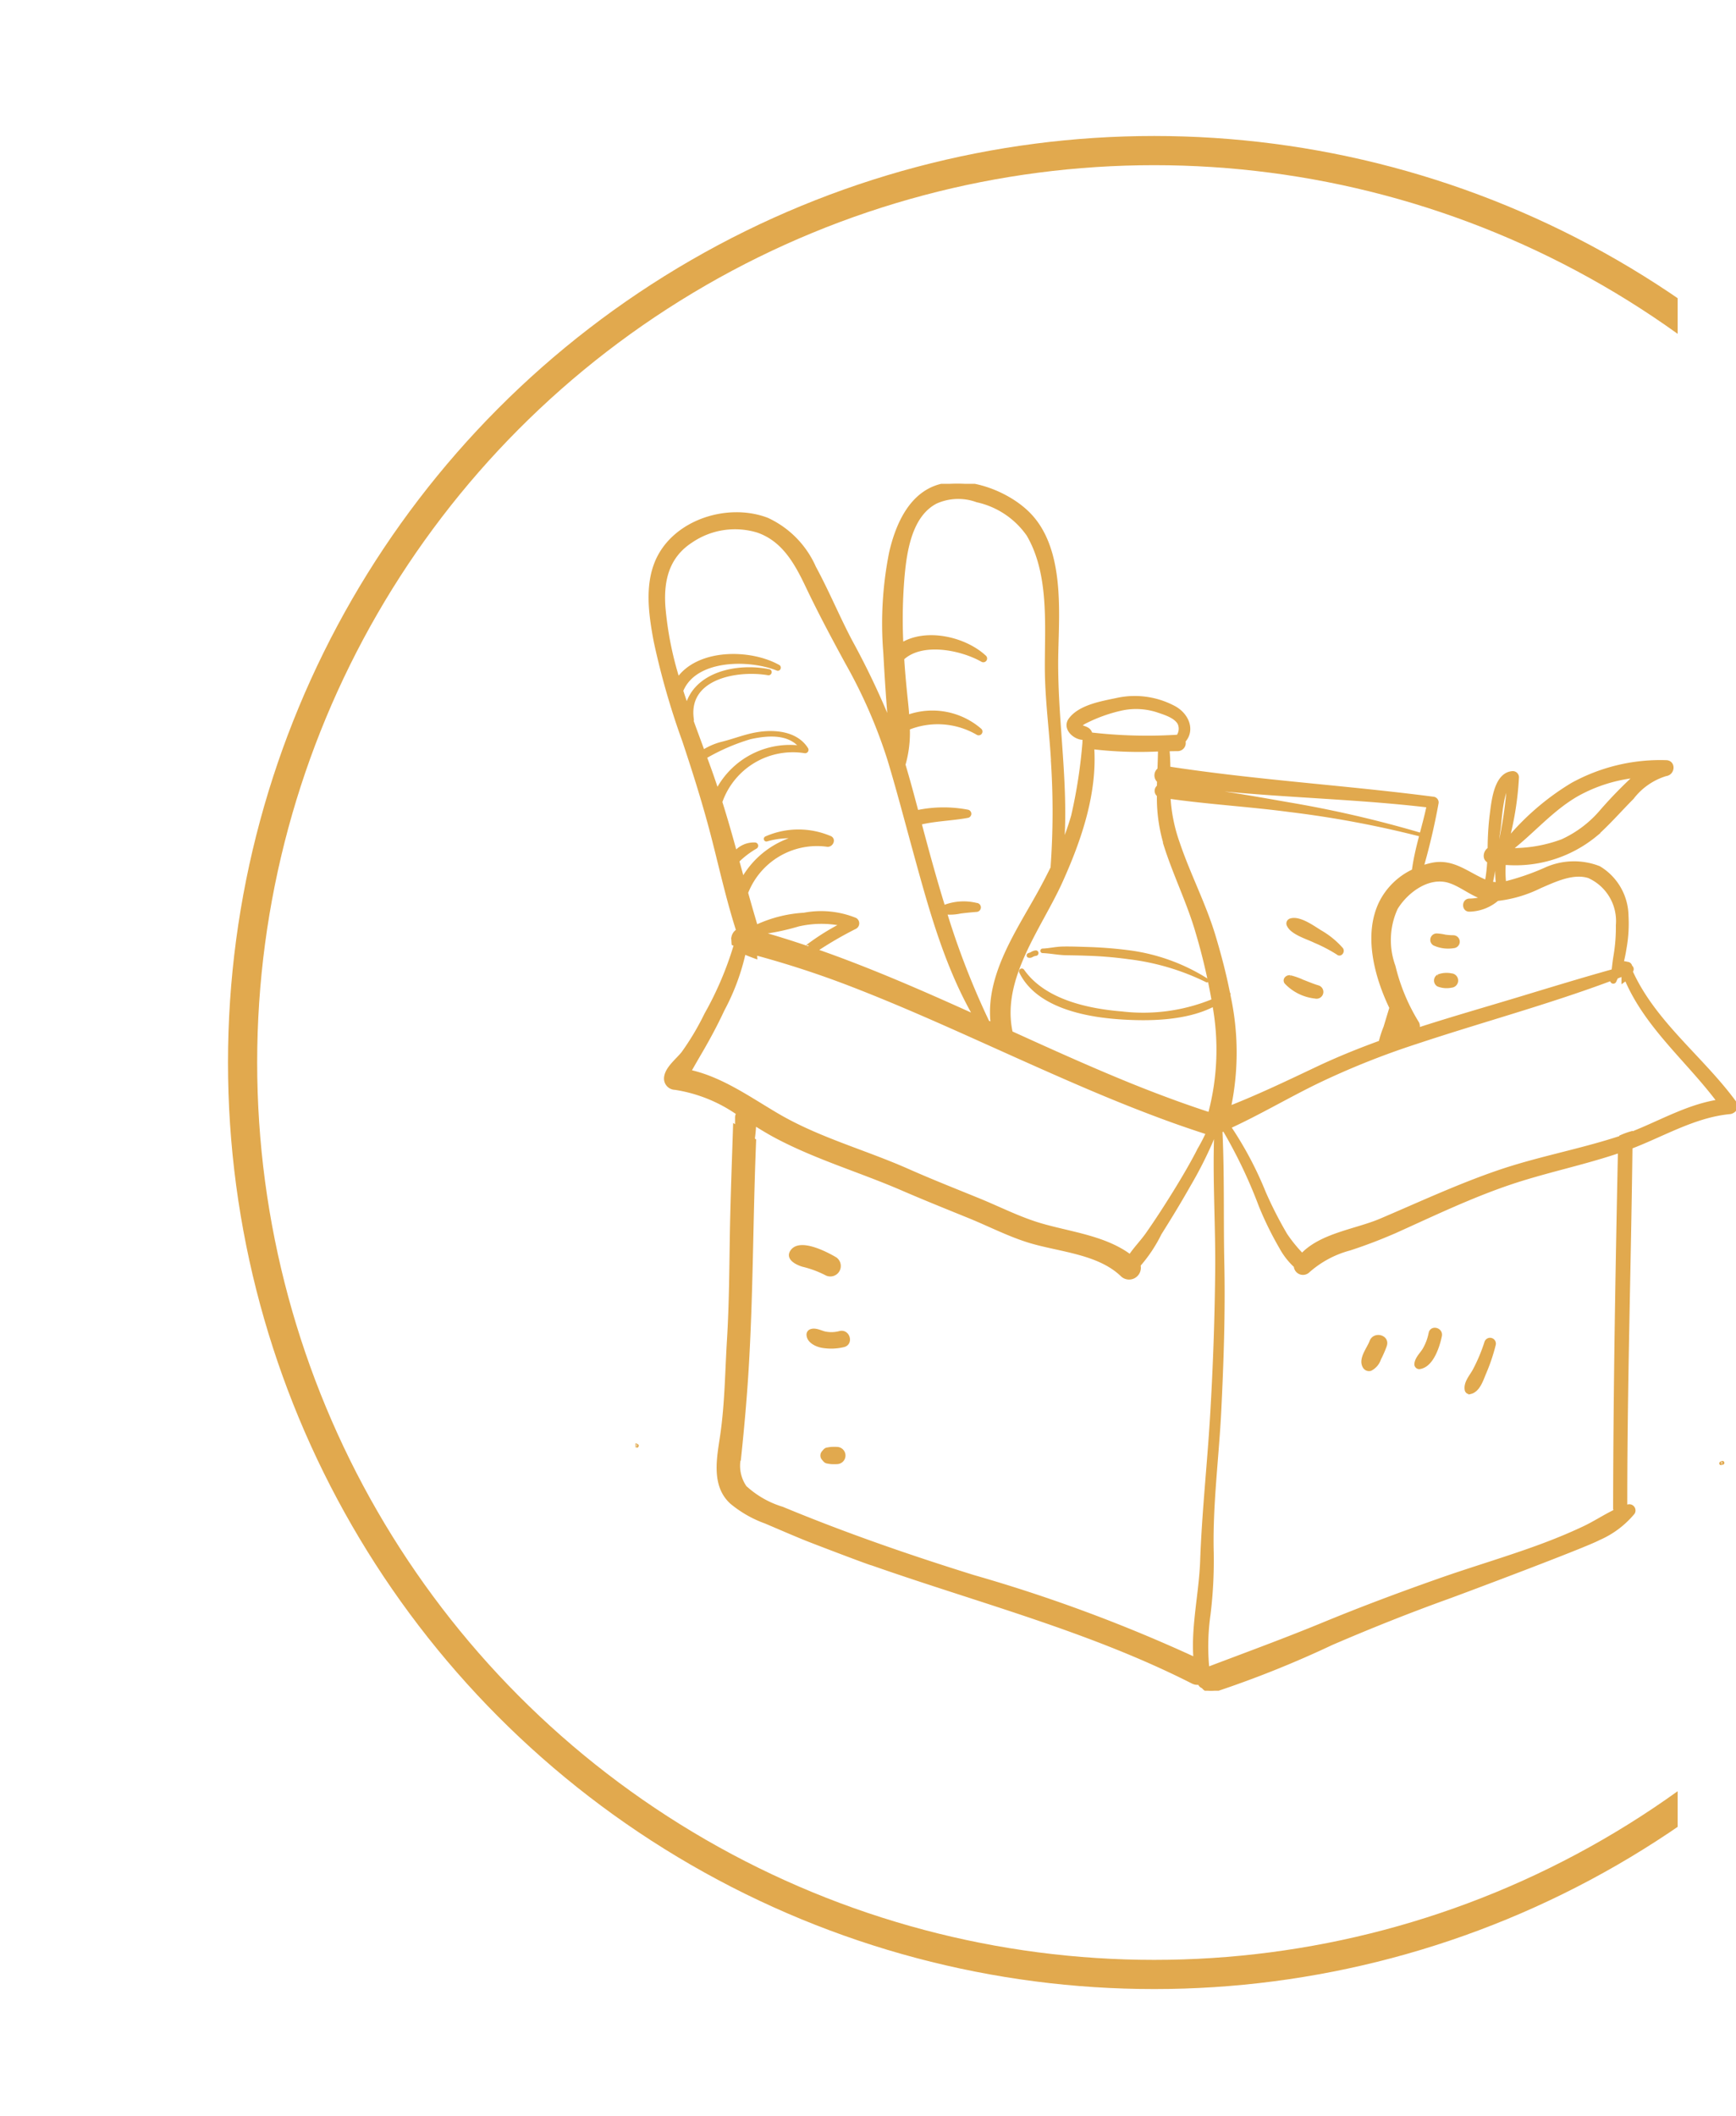 <svg xmlns="http://www.w3.org/2000/svg" xmlns:xlink="http://www.w3.org/1999/xlink" width="119" height="145" viewBox="0 0 119 145">
  <defs>
    <clipPath id="clip-path">
      <rect id="Rectangle_1029" data-name="Rectangle 1029" width="115" height="145" transform="translate(145 3106)" fill="#fff"/>
    </clipPath>
    <clipPath id="clip-path-2">
      <rect id="Rectangle_957" data-name="Rectangle 957" width="75.444" height="82.697" fill="#e1a94e" stroke="#e1a94e" stroke-width="0.25"/>
    </clipPath>
  </defs>
  <g id="Groupe_681" data-name="Groupe 681" transform="translate(-767 -2953)">
    <g id="Groupe_de_masques_1" data-name="Groupe de masques 1" transform="translate(1027 6204) rotate(180)" clip-path="url(#clip-path)">
      <g id="Groupe_498" data-name="Groupe 498" transform="translate(117.397 3114.708)">
        <g id="Ellipse_3027" data-name="Ellipse 3027" fill="none" stroke="#e1a94e" stroke-width="2">
          <circle cx="63.487" cy="63.487" r="63.487" stroke="none"/>
          <circle cx="63.487" cy="63.487" r="62.487" fill="none"/>
        </g>
      </g>
    </g>
    <g id="Groupe_505" data-name="Groupe 505" transform="translate(810.556 2986.152)">
      <g id="Groupe_327" data-name="Groupe 327" transform="translate(0 0)" clip-path="url(#clip-path-2)">
        <path id="Tracé_7251" data-name="Tracé 7251" d="M1.237,88.422c-.14.006.229-.113,0,0" transform="translate(73.216 -21.299)" fill="#e1a94e" stroke="#e1a94e" stroke-width="0.25"/>
        <path id="Tracé_7252" data-name="Tracé 7252" d="M2.3,17.59a52.177,52.177,0,0,1-1.952-6.8c-.332-1.771-.628-3.771.1-5.473,1.189-2.762,4.872-3.9,7.552-2.871a6.5,6.5,0,0,1,3.227,3.289c.895,1.645,1.611,3.386,2.485,5.045a54.554,54.554,0,0,1,2.714,5.711c-.145-1.631-.25-3.273-.337-4.892a24.748,24.748,0,0,1,.4-6.9c.4-1.721,1.218-3.719,2.98-4.423C21.529-.54,24.422.566,25.9,2.046c2.332,2.332,2,6.529,1.932,9.534-.1,4.443.739,8.835.392,13.269a19.44,19.44,0,0,0,.738-2.091,34.87,34.87,0,0,0,.777-5.047.482.482,0,0,1,.03-.222c0-.024.008-.049.011-.074-.615.085-1.466-.634-1-1.261.679-.918,2.244-1.153,3.274-1.375a5.7,5.7,0,0,1,3.725.5c1.019.484,1.456,1.6.768,2.347a.429.429,0,0,1-.4.565c-.231,0-.461.007-.693.011.042.432.057.861.061,1.292,6.017.924,12.095,1.284,18.128,2.068a.269.269,0,0,1,.254.332,45.052,45.052,0,0,1-1.031,4.4,5.467,5.467,0,0,1,.7-.2c1.489-.316,2.479.69,3.753,1.188a10.226,10.226,0,0,0,.164-1.428c-.359-.135-.285-.653.03-.83a20.05,20.05,0,0,1,.128-2.234c.118-.86.254-2.924,1.476-2.98a.3.3,0,0,1,.294.294,21.309,21.309,0,0,1-.688,4.357,17.525,17.525,0,0,1,4.467-3.856A12.528,12.528,0,0,1,69.6,19.059c.56-.007.524.779,0,.845A4.569,4.569,0,0,0,67.3,21.5c-.843.848-1.626,1.753-2.522,2.549a8.641,8.641,0,0,1-6.266,1.931,7.176,7.176,0,0,0,.023,1.4,16.647,16.647,0,0,0,2.823-.967,4.709,4.709,0,0,1,3.662-.1,3.9,3.9,0,0,1,1.9,3.3,9.465,9.465,0,0,1-.143,2.248c-.05.329-.119.654-.2.978h.008a.873.873,0,0,1,.109-.009,1.1,1.1,0,0,1,.156.023l.013,0a.42.42,0,0,1,.076.024.222.222,0,0,1,.237.21.188.188,0,0,1,.025.316c1.6,3.552,4.89,5.938,7.146,9.034.2.28-.08.6-.36.626-2.42.231-4.558,1.533-6.795,2.386-.1,8.222-.364,16.443-.356,24.665.061-.02.124-.041.186-.058a.3.3,0,0,1,.338.439A6.317,6.317,0,0,1,65,72.265c-.98.528-9.456,3.705-10.322,4.017-2.7.972-5.355,2.032-7.993,3.168a71.466,71.466,0,0,1-8.015,3.209.68.68,0,0,1-.789-.244.344.344,0,0,1-.241-.245l0-.012a.735.735,0,0,1-.485-.073c-6.995-3.551-14.6-5.513-21.974-8.1.006.043-4.008-1.488-4.543-1.705-.918-.373-1.827-.77-2.739-1.157a7.781,7.781,0,0,1-2.347-1.342c-1.29-1.187-.862-3.091-.642-4.612.31-2.143.329-4.348.461-6.51.151-2.468.159-4.932.2-7.4.045-2.417.139-4.828.216-7.238.089.059.175.121.263.182,0-.022-.008-.044-.013-.066a.423.423,0,0,1-.112-.3c0-.137,0-.274,0-.411a.445.445,0,0,1,.093-.287A10.265,10.265,0,0,0,1.69,41.4a.648.648,0,0,1-.636-.637c0-.67.789-1.252,1.185-1.754a18.124,18.124,0,0,0,1.576-2.647,23.016,23.016,0,0,0,2.031-4.784c-.013-.005-.023-.014-.036-.019l-.123-.049c-.008-.1-.013-.194-.02-.291a.645.645,0,0,1,.337-.6c-.644-2.008-1.112-4.076-1.63-6.117C3.782,22.163,3.063,19.875,2.3,17.59m60.205,6.882a7.751,7.751,0,0,0,2.714-2.063,29.836,29.836,0,0,1,2.334-2.391,10.556,10.556,0,0,0-3.981,1.244c-1.787,1.006-3.085,2.59-4.685,3.821a9.739,9.739,0,0,0,3.618-.611M27.58,18.919c-.125-2.1-.414-4.2-.42-6.311-.008-2.967.3-6.453-1.255-9.116a5.784,5.784,0,0,0-3.512-2.351,3.754,3.754,0,0,0-2.832.1c-1.734.9-2.1,3.3-2.262,5.044a34.4,34.4,0,0,0-.085,4.738c1.683-1.044,4.343-.419,5.7.85a.135.135,0,0,1-.163.212c-1.428-.813-4.094-1.362-5.446-.153a.4.4,0,0,1-.036.027c.009.142.017.284.027.426.061.846.143,1.69.232,2.532.036.338.069.688.093,1.044a4.992,4.992,0,0,1,4.978.921.135.135,0,0,1-.162.211,5.429,5.429,0,0,0-4.781-.348,7.867,7.867,0,0,1-.3,2.5c.321,1.075.613,2.161.9,3.246a8.747,8.747,0,0,1,3.5-.036.16.16,0,0,1,0,.307c-1.1.206-2.221.216-3.3.479.065.244.129.488.194.731.452,1.687.918,3.369,1.435,5.034a3.677,3.677,0,0,1,2.257-.165.183.183,0,0,1,0,.367c-.366.031-.732.064-1.1.112a3.345,3.345,0,0,1-1.045.06,54.517,54.517,0,0,0,2.919,7.509l.337.153c-.417-3.308,1.743-6.348,3.273-9.138q.439-.8.839-1.619a.25.25,0,0,1-.008-.077,52.761,52.761,0,0,0,.014-7.291m8.565-1.593.024,0a.926.926,0,0,0,.1-.912c-.241-.454-.921-.679-1.368-.829a4.78,4.78,0,0,0-2.667-.157,10.565,10.565,0,0,0-2.37.849,2.161,2.161,0,0,0-.369.222.883.883,0,0,1-.093.065l.007,0c.284.2.628.156.757.524a.119.119,0,0,1,.005.052.17.17,0,0,1,.026.031.4.4,0,0,1,.089,0,33.332,33.332,0,0,0,5.859.147m-.879,7.213a11.041,11.041,0,0,1-.415-3.2.349.349,0,0,1,0-.581c0-.129.006-.257.01-.386a.5.5,0,0,1,.027-.789c.017-.451.033-.9.038-1.363a27.326,27.326,0,0,1-4.624-.153c.217,3.154-.875,6.328-2.15,9.158-1.436,3.187-4.261,6.687-3.431,10.4,2.689,1.223,5.378,2.439,8.1,3.546q1.567.636,3.154,1.214c.526.192,1.055.376,1.586.556.264.09.53.177.795.264h0a.711.711,0,0,1,.016-.084,17.023,17.023,0,0,0,.275-7.439c-1.894,1.009-4.517,1.034-6.494.895-2.335-.162-5.607-.794-6.747-3.129a.067.067,0,0,1,.116-.068c1.468,2.083,4.441,2.716,6.816,2.91a12.6,12.6,0,0,0,6.266-.872,41.866,41.866,0,0,0-1.1-4.669c-.607-2.11-1.617-4.1-2.252-6.2M53.33,22.055c-5.921-.7-11.916-.684-17.817-1.553l0,.253c2.783.219,5.582.729,8.325,1.208a77.649,77.649,0,0,1,8.87,2.05.006.006,0,1,1,0,.011,70.582,70.582,0,0,0-8.92-1.663c-2.744-.364-5.525-.521-8.264-.913a11.168,11.168,0,0,0,.631,3.154c.728,2.163,1.8,4.2,2.458,6.382.382,1.275.732,2.593.994,3.929a.072.072,0,0,1,.019.1,18.331,18.331,0,0,1,.036,7.751c2.074-.811,4.092-1.782,6.1-2.732,1.4-.66,2.828-1.236,4.28-1.764a7.008,7.008,0,0,1,.33-1.025c.137-.448.271-.9.408-1.343-1.076-2.24-1.765-5.031-.72-7.188a4.742,4.742,0,0,1,2.257-2.193c.187-1.5.711-2.992,1.016-4.465m4.278,5.314a2.192,2.192,0,0,0,.471.048,7.3,7.3,0,0,1-.027-1.478c-.064-.006-.126-.016-.19-.024-.065.49-.143.978-.255,1.453m1.231-6.81c-.533.587-.613,2.628-.686,3.084s-.124.9-.177,1.353l.184.027a28.472,28.472,0,0,0,.679-4.464m5.542,6.357c-1.1-.389-2.4.246-3.39.67a8.82,8.82,0,0,1-2.949.875,3.019,3.019,0,0,1-1.9.732c-.417.017-.418-.646,0-.647a3.323,3.323,0,0,0,1.006-.168c-.834-.238-1.56-.883-2.375-1.145-1.444-.462-2.962.682-3.668,1.841a5.254,5.254,0,0,0-.159,3.993A13.243,13.243,0,0,0,52.536,36.9a.467.467,0,0,1,.012.512c2.342-.761,4.713-1.436,7.059-2.146,2.129-.644,4.255-1.295,6.4-1.893.04-.342.076-.685.134-1.026a11.6,11.6,0,0,0,.161-2.095,3.352,3.352,0,0,0-1.917-3.33m2.08,17.893v-.038A5.179,5.179,0,0,1,67.2,44.5v.046c2.014-.779,3.885-1.9,6.032-2.233-2.111-2.822-4.946-5.106-6.344-8.4-.069.04-.134.088-.2.135,0-.114,0-.228.008-.342a.625.625,0,0,1-.069-.024l-.058-.025-.351.134c-.043.087-.087.175-.128.272a.092.092,0,0,1-.177-.049c.007-.038.011-.077.017-.115-4.41,1.655-8.984,2.88-13.451,4.365a54.922,54.922,0,0,0-6.807,2.723c-2.024.987-3.96,2.136-6.008,3.076a24.417,24.417,0,0,1,2.4,4.517,27.161,27.161,0,0,0,1.475,2.886,10.065,10.065,0,0,0,1.131,1.388c1.309-1.4,3.71-1.67,5.382-2.382,2.652-1.129,5.265-2.345,7.992-3.287,2.753-.953,5.633-1.46,8.4-2.367l.015-.005M38.172,81.044a.567.567,0,0,1,.066.139l.02-.008c2.631-1,5.267-1.961,7.872-3.036,2.566-1.059,5.15-2.026,7.766-2.95,2.252-.8,4.545-1.469,6.791-2.281,1.129-.408,2.242-.856,3.327-1.37.728-.345,1.424-.808,2.158-1.157a.346.346,0,0,1-.058-.2c.014-8.159.161-16.314.331-24.469-2.487.849-5.093,1.364-7.584,2.209-2.647.9-5.172,2.108-7.716,3.257a34.162,34.162,0,0,1-3.211,1.23,6.977,6.977,0,0,0-2.86,1.536.506.506,0,0,1-.85-.347,4.968,4.968,0,0,1-1.014-1.309,22.768,22.768,0,0,1-1.388-2.83,33.66,33.66,0,0,0-2.5-5.232c-.076.039-.156.08-.238.12.146,3.027.065,6.061.13,9.09.071,3.349-.043,6.662-.206,10.005-.16,3.289-.609,6.568-.518,9.868a30.713,30.713,0,0,1-.224,4.174,15.44,15.44,0,0,0-.093,3.559M6.527,68.8a6.559,6.559,0,0,0,2.508,1.415c4.3,1.784,8.662,3.293,13.1,4.676a105.918,105.918,0,0,1,15.214,5.647c-.182-2.228.378-4.5.457-6.729.115-3.264.472-6.5.671-9.761q.305-5,.359-10c.038-3.19-.19-6.385-.065-9.574a1.222,1.222,0,0,1-.131.033,6.127,6.127,0,0,1-.219.574,27.507,27.507,0,0,1-1.514,2.969c-.634,1.122-1.305,2.223-1.992,3.314a9.884,9.884,0,0,1-1.447,2.171.683.683,0,0,1-1.116.688c-1.62-1.578-4.322-1.708-6.386-2.341-1.4-.43-2.754-1.132-4.115-1.685-1.541-.626-3.085-1.246-4.611-1.906-2.846-1.23-5.827-2.1-8.58-3.554-.51-.269-1.02-.58-1.534-.9-.016.362-.05.723-.1,1.083l.092.069q-.018.469-.035.939c-.18,4.929-.177,9.856-.479,14.78-.123,2-.3,3.968-.509,5.961a2.574,2.574,0,0,0,.42,2.137M4.953,36.034c-.441.947-.932,1.871-1.457,2.774-.243.417-.485.833-.723,1.253-.039.07-.083.138-.124.207,2.221.477,4.178,1.9,6.111,3.027,2.8,1.627,5.926,2.458,8.866,3.759,1.6.709,3.233,1.353,4.855,2.014,1.39.566,2.76,1.269,4.2,1.7,2.041.609,4.455.849,6.2,2.165.356-.54.83-1.012,1.2-1.544.66-.945,1.285-1.913,1.89-2.893.59-.956,1.159-1.926,1.671-2.926a12.342,12.342,0,0,0,.568-1.1q-.755-.242-1.505-.5c-1.151-.395-2.291-.824-3.425-1.268-2.168-.849-4.3-1.775-6.43-2.719C22.472,38.044,18.138,36,13.666,34.28a65.874,65.874,0,0,0-6.488-2.112c.006.081.01.162.015.243-.263-.094-.522-.2-.78-.309a15.291,15.291,0,0,1-1.46,3.932m6.089-4.542a16.246,16.246,0,0,1,2.151-1.312,7.1,7.1,0,0,0-3.063.027,15.908,15.908,0,0,1-2.687.556c1.224.344,2.433.727,3.631,1.14a.263.263,0,0,1-.033-.411M5.816,25.3A1.649,1.649,0,0,1,7.167,24.7a.1.1,0,0,1,.049.183,6.214,6.214,0,0,0-1.252.952l.357,1.3A6.057,6.057,0,0,1,10.188,24.2a5.619,5.619,0,0,0-2.224.181c-.069.021-.094-.081-.03-.106a5.5,5.5,0,0,1,4.306-.052l.005,0h0l.065.026c.294.129.075.553-.207.493a5.2,5.2,0,0,0-5.535,3.279q.326,1.169.672,2.33a8.945,8.945,0,0,1,3.291-.838,6.243,6.243,0,0,1,3.514.347.3.3,0,0,1,0,.512,25.574,25.574,0,0,0-2.671,1.547.225.225,0,0,1-.112.043c3.746,1.3,7.389,2.9,11.012,4.537-2.009-3.475-3.084-7.438-4.14-11.282-.578-2.1-1.128-4.216-1.759-6.306a34.9,34.9,0,0,0-2.894-6.643c-.947-1.737-1.869-3.462-2.719-5.248-.757-1.592-1.619-3.165-3.368-3.786a5.34,5.34,0,0,0-4.609.685C1.159,4.977.775,6.6.9,8.421a23.209,23.209,0,0,0,.986,4.995c1.373-2,4.927-1.989,6.885-.893.083.046.026.193-.066.156-1.948-.782-5.67-.783-6.583,1.5.12.373.245.743.373,1.113.568-2.289,3.444-2.908,5.63-2.465.109.022.061.183-.046.165-2.156-.365-5.645.261-5.23,3.142a.264.264,0,0,1-.012.131c.254.705.514,1.4.77,2.1a4.413,4.413,0,0,1,1.36-.582c.8-.2,1.558-.512,2.383-.645,1.173-.19,2.65-.065,3.346,1.038a.107.107,0,0,1-.12.156A5.251,5.251,0,0,0,4.8,21.8c.364,1.16.7,2.33,1.019,3.5m4.559-7.22c-.835-1.083-2.291-.977-3.544-.705A14.147,14.147,0,0,0,3.74,18.714c.125.341.25.681.37,1.019q.238.667.457,1.341a5.609,5.609,0,0,1,5.808-3" transform="translate(1.031 0)" fill="#e1a94e" stroke="#e1a94e" stroke-width="0.25"/>
        <path id="Tracé_7253" data-name="Tracé 7253" d="M29.729,49.61l.159-.054a.5.5,0,0,1-.15-.106,1.259,1.259,0,0,1-.009.16" transform="translate(22.992 -11.918)" fill="#e1a94e" stroke="#e1a94e" stroke-width="0.25"/>
        <path id="Tracé_7254" data-name="Tracé 7254" d="M99.333,86.842c-.229-.113.14.006,0,0" transform="translate(-99.256 -20.918)" fill="#e1a94e" stroke="#e1a94e" stroke-width="0.25"/>
        <path id="Tracé_7255" data-name="Tracé 7255" d="M59.062,44.146a16.574,16.574,0,0,0-5.371-1.591,26.84,26.84,0,0,0-2.9-.239c-.452-.018-.905-.025-1.358-.032-.555-.008-1.084-.128-1.636-.147a.03.03,0,0,1,0-.061c.461-.017.9-.128,1.364-.138.543-.012,1.088.011,1.63.027a28.781,28.781,0,0,1,2.947.231,13.156,13.156,0,0,1,5.328,1.938.006.006,0,0,1-.006.011" transform="translate(-19.883 -10.107)" fill="#e1a94e" stroke="#e1a94e" stroke-width="0.25"/>
        <path id="Tracé_7256" data-name="Tracé 7256" d="M63.668,42.409a.815.815,0,0,0-.286.1.246.246,0,0,1-.2.027.037.037,0,0,1,0-.063.49.49,0,0,1,.109-.038.985.985,0,0,0,.142-.07.6.6,0,0,1,.237-.078c.078-.006.079.12,0,.122" transform="translate(-36.223 -10.191)" fill="#e1a94e" stroke="#e1a94e" stroke-width="0.25"/>
        <path id="Tracé_7257" data-name="Tracé 7257" d="M26.573,41.514a2.276,2.276,0,0,1-1.318-.174.316.316,0,0,1,.159-.585,3.33,3.33,0,0,1,.587.083,4.66,4.66,0,0,0,.573.041.318.318,0,0,1,0,.635" transform="translate(29.508 -9.822)" fill="#e1a94e" stroke="#e1a94e" stroke-width="0.25"/>
        <path id="Tracé_7258" data-name="Tracé 7258" d="M25.416,44.424a1.571,1.571,0,0,1,.893-.074.367.367,0,0,1,0,.733,1.571,1.571,0,0,1-.893-.074.341.341,0,0,1,0-.584" transform="translate(29.617 -10.682)" fill="#e1a94e" stroke="#e1a94e" stroke-width="0.25"/>
        <path id="Tracé_7259" data-name="Tracé 7259" d="M39.007,41.643a10.637,10.637,0,0,0-1.583-.827c-.509-.254-1.558-.551-1.806-1.094a.231.231,0,0,1,.135-.332c.608-.2,1.545.5,2.04.8a5.73,5.73,0,0,1,1.436,1.17c.127.148-.046.421-.222.288" transform="translate(9.158 -9.484)" fill="#e1a94e" stroke="#e1a94e" stroke-width="0.25"/>
        <path id="Tracé_7260" data-name="Tracé 7260" d="M37.757,44.53a4.361,4.361,0,0,1,.855.3c.351.131.688.281,1.048.386a.342.342,0,0,1-.182.66,3.214,3.214,0,0,1-2-.989c-.128-.2.082-.386.276-.359" transform="translate(7.122 -10.731)" fill="#e1a94e" stroke="#e1a94e" stroke-width="0.25"/>
        <path id="Tracé_7261" data-name="Tracé 7261" d="M84.033,69.685a.593.593,0,0,1-.6,1.024,7.123,7.123,0,0,0-1.583-.582c-.333-.1-1.049-.414-.767-.888.513-.862,2.353.1,2.947.446" transform="translate(-70.372 -16.603)" fill="#e1a94e" stroke="#e1a94e" stroke-width="0.25"/>
        <path id="Tracé_7262" data-name="Tracé 7262" d="M80.374,76.461c.285-.1.617.074.894.153a2.209,2.209,0,0,0,1.09-.022c.56-.13.8.731.237.86a3.613,3.613,0,0,1-1.441.05c-.4-.066-.967-.328-.968-.793a.262.262,0,0,1,.188-.247" transform="translate(-68.332 -18.42)" fill="#e1a94e" stroke="#e1a94e" stroke-width="0.25"/>
        <path id="Tracé_7263" data-name="Tracé 7263" d="M80.913,87.149c.087-.015.174-.031.262-.04a3.444,3.444,0,0,1,.415,0,.465.465,0,0,1,0,.929,3.444,3.444,0,0,1-.415,0c-.088-.009-.175-.025-.262-.04-.129-.022-.187-.121-.263-.208a.316.316,0,0,1,0-.434c.075-.087.134-.186.263-.208" transform="translate(-67.758 -20.992)" fill="#e1a94e" stroke="#e1a94e" stroke-width="0.25"/>
        <path id="Tracé_7264" data-name="Tracé 7264" d="M23.207,77.465a.275.275,0,0,1,.531.146,12.582,12.582,0,0,1-.647,1.92c-.2.468-.417,1.21-.971,1.337a.209.209,0,0,1-.256-.145c-.1-.5.306-.922.537-1.345a11.56,11.56,0,0,0,.806-1.913" transform="translate(35.112 -18.623)" fill="#e1a94e" stroke="#e1a94e" stroke-width="0.25"/>
        <path id="Tracé_7265" data-name="Tracé 7265" d="M27.695,76.6c.095-.432.749-.248.66.182-.146.709-.571,2.059-1.425,2.157a.213.213,0,0,1-.214-.214c.033-.388.347-.662.546-.979a3.537,3.537,0,0,0,.433-1.146" transform="translate(26.804 -18.402)" fill="#e1a94e" stroke="#e1a94e" stroke-width="0.25"/>
        <path id="Tracé_7266" data-name="Tracé 7266" d="M33.153,77.6a8.051,8.051,0,0,1-.4.914,1.208,1.208,0,0,1-.606.707.355.355,0,0,1-.4-.163c-.326-.527.282-1.23.461-1.718.214-.584,1.148-.342.943.26" transform="translate(18.235 -18.56)" fill="#e1a94e" stroke="#e1a94e" stroke-width="0.25"/>
      </g>
    </g>
  </g>
</svg>
